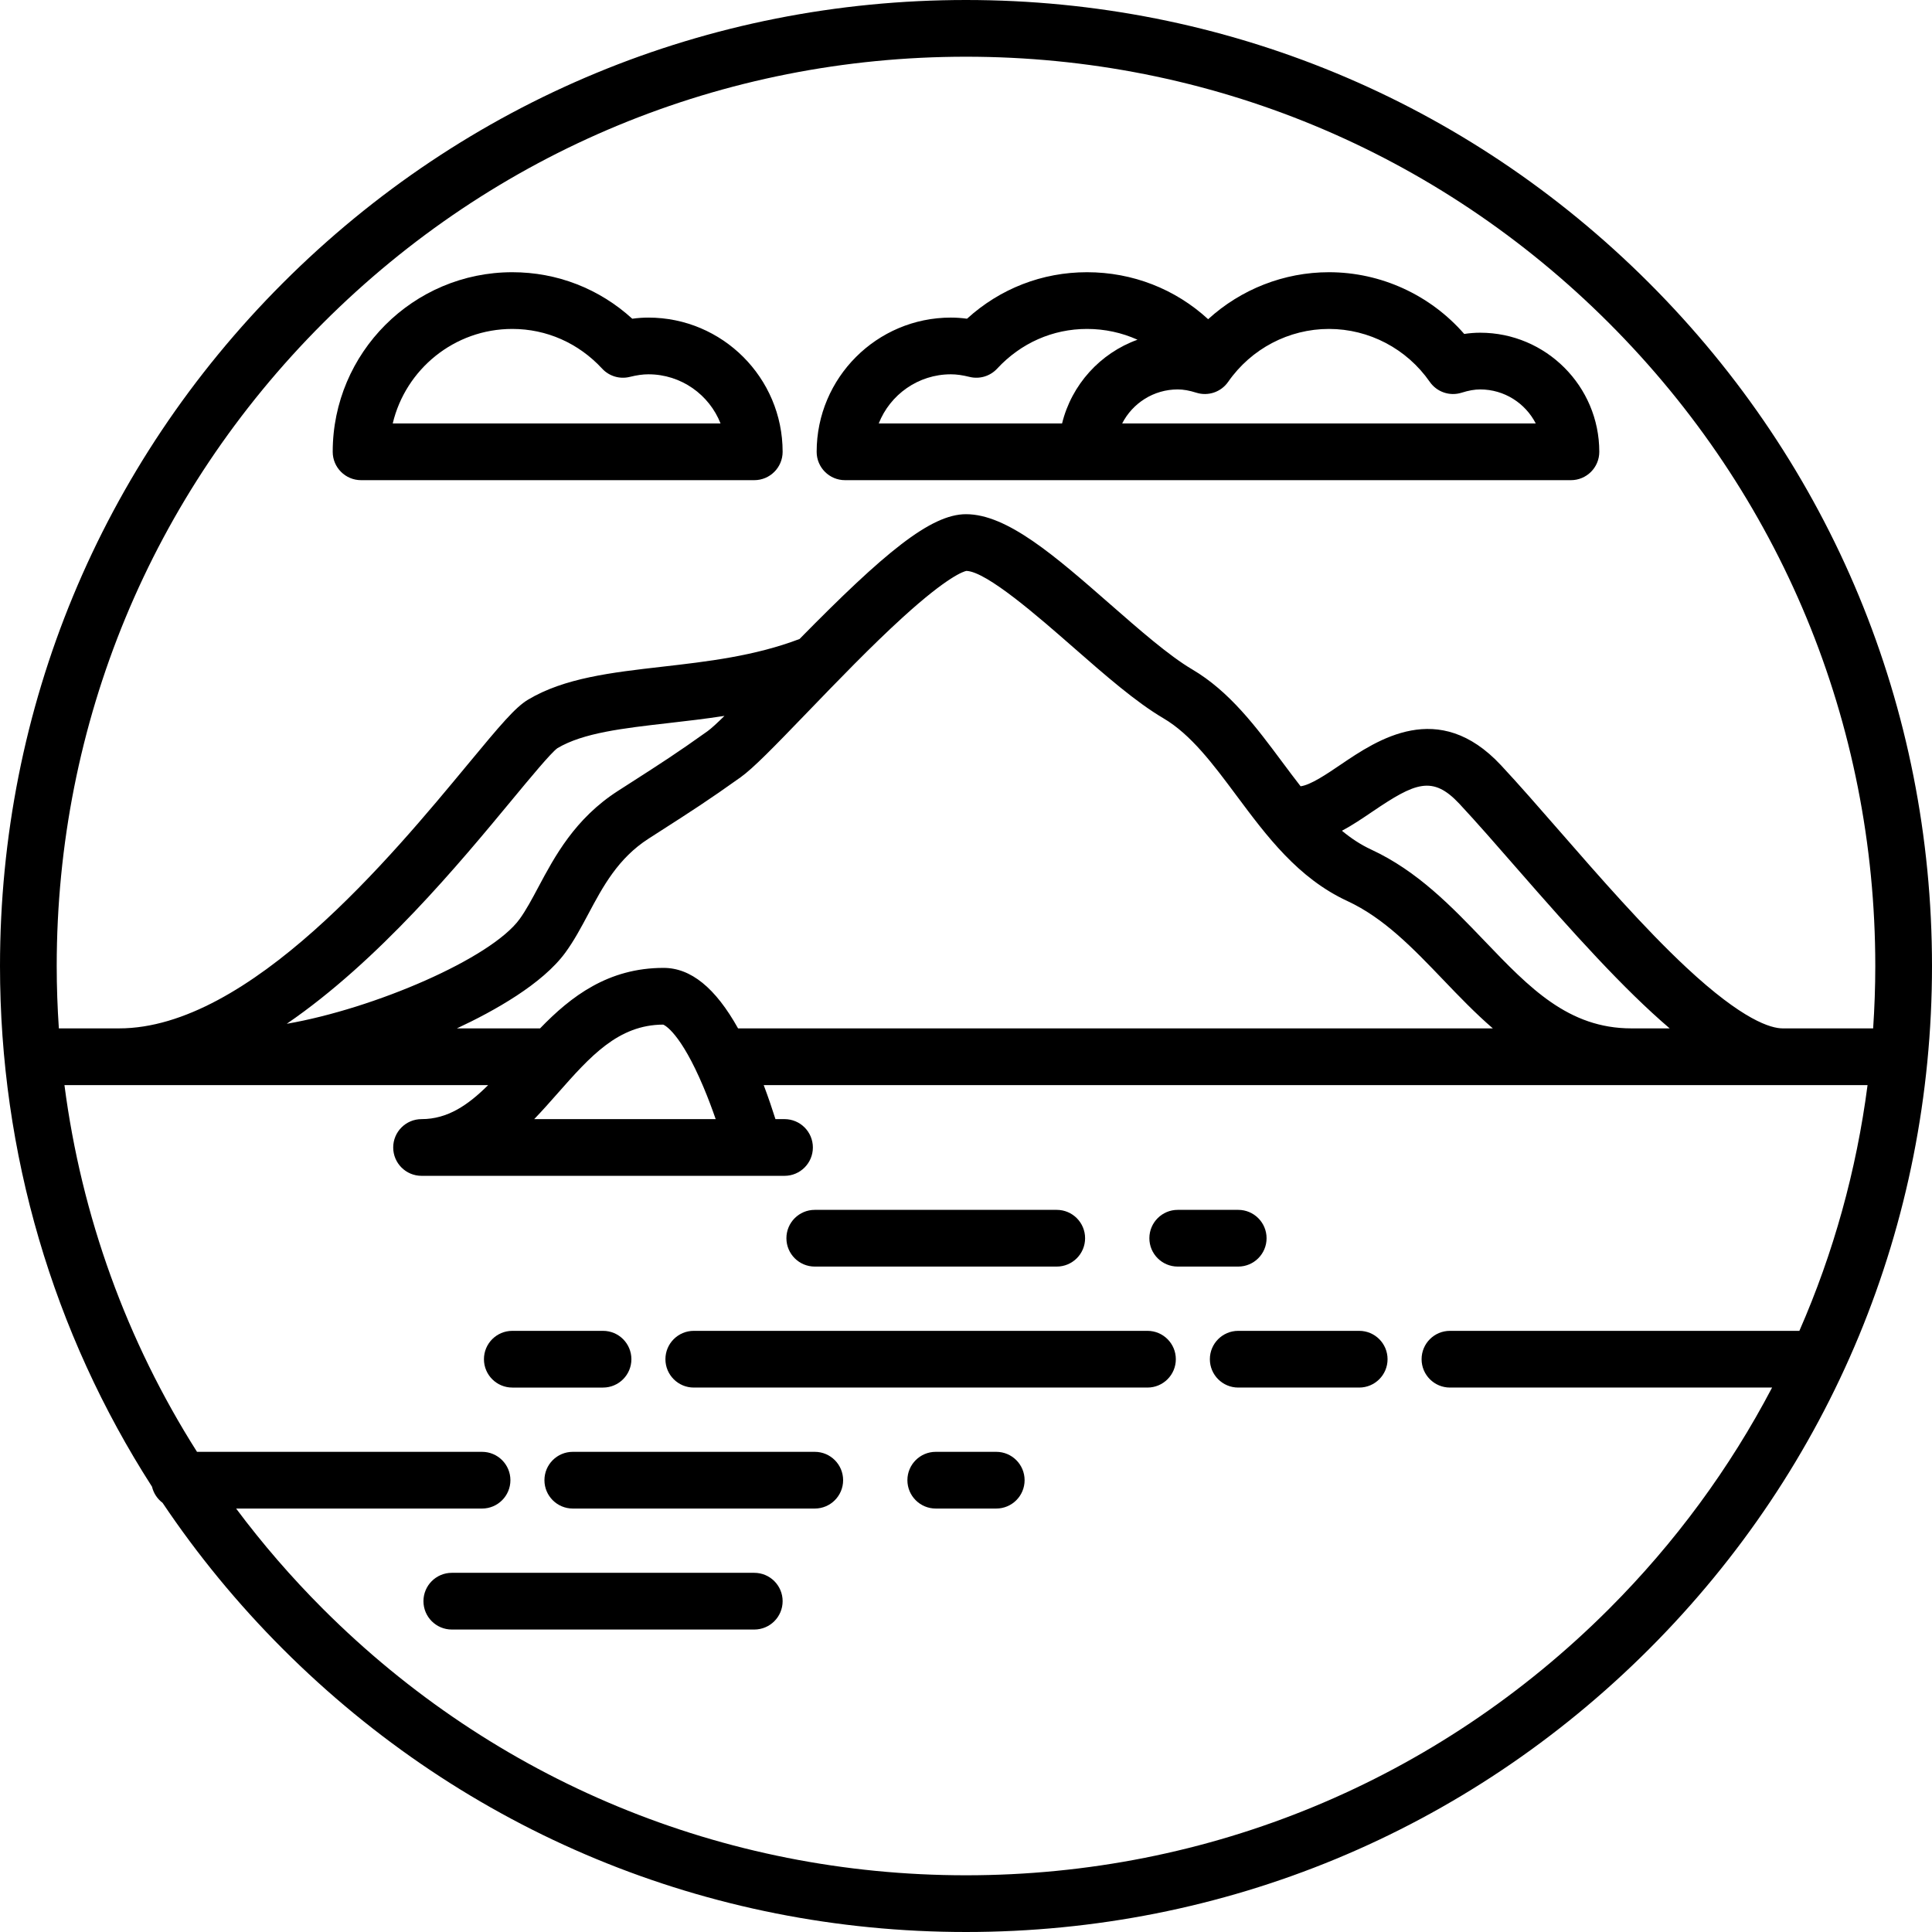 <?xml version="1.0" encoding="iso-8859-1"?>
<!-- Uploaded to: SVG Repo, www.svgrepo.com, Generator: SVG Repo Mixer Tools -->
<!DOCTYPE svg PUBLIC "-//W3C//DTD SVG 1.1//EN" "http://www.w3.org/Graphics/SVG/1.1/DTD/svg11.dtd">
<svg fill="#000000" height="800px" width="800px" version="1.1" id="Capa_1" xmlns="http://www.w3.org/2000/svg" xmlns:xlink="http://www.w3.org/1999/xlink" 
	 viewBox="0 0 511 511" xml:space="preserve">
<g>
	<path d="M436.166,74.834C387.908,26.577,323.747,0,255.5,0S123.092,26.577,74.834,74.834C26.577,123.092,0,187.253,0,255.5
		c0,49.574,14.036,96.986,40.206,137.719c0.407,1.733,1.414,3.231,2.792,4.269c9.229,13.75,19.864,26.705,31.837,38.678
		C123.092,484.423,187.253,511,255.5,511s132.408-26.577,180.666-74.834C484.423,387.908,511,323.747,511,255.5
		S484.423,123.092,436.166,74.834z M85.441,85.441C130.865,40.016,191.26,15,255.5,15s124.635,25.016,170.059,70.441
		C470.984,130.865,496,191.26,496,255.5c0,5.532-0.199,11.032-0.567,16.5H471.5c-3.069,0-10.464-2.097-25.508-16.139
		c-11.081-10.342-22.934-23.934-33.393-35.927c-5.605-6.427-10.899-12.498-15.616-17.552c-16.508-17.687-32.718-6.697-42.403-0.131
		c-3.731,2.529-7.929,5.375-10.581,5.714c-1.647-2.11-3.277-4.295-4.928-6.511c-6.8-9.132-13.832-18.574-23.768-24.419
		c-6.068-3.569-13.977-10.489-21.625-17.181C279.05,147.054,266.417,136,255.5,136c-9.357,0-21.689,10.275-44.024,33.009
		c-11.903,4.527-24.338,5.96-36.378,7.339c-13.295,1.522-25.854,2.959-35.456,8.721c-3.367,2.021-7.29,6.674-15.841,17.006
		C103.575,226.512,65.928,272,31.5,272H15.567C15.199,266.532,15,261.032,15,255.5C15,191.26,40.016,130.865,85.441,85.441z
		 M431.5,272c-16.695,0-26.958-10.714-38.84-23.12c-8.704-9.087-17.705-18.484-30.006-24.185c-2.783-1.29-5.327-2.985-7.719-4.964
		c2.768-1.474,5.435-3.281,8.062-5.063c11.312-7.669,15.905-9.674,23.02-2.05c4.544,4.868,9.757,10.847,15.277,17.176
		c14.817,16.99,28.216,31.877,40.326,42.207H431.5z M147.507,289.161c8.578-9.719,15.989-18.116,27.899-18.16
		c0.402,0.156,4.579,2.104,10.654,16.517c1.242,2.947,2.329,5.871,3.235,8.483h-48.005
		C143.459,293.747,145.513,291.42,147.507,289.161z M195.212,272c-6.003-10.744-12.494-16-19.712-16
		c-14.621,0-24.468,7.52-32.656,16h-21.999c9.837-4.589,22.651-11.742,28.72-20.089c2.306-3.171,4.13-6.592,6.062-10.214
		c3.848-7.218,7.828-14.681,15.929-19.889l3.341-2.146c7.839-5.03,12.57-8.066,20.962-14.06c3.368-2.406,8.667-7.85,17.743-17.264
		c7.889-8.183,16.83-17.458,25.1-24.99c12.115-11.034,16.253-12.223,16.904-12.347c5.358,0.159,19.088,12.173,28.194,20.141
		c8.544,7.477,16.615,14.539,23.896,18.822c7.322,4.307,13.161,12.148,19.343,20.449c8,10.743,16.272,21.851,29.306,27.891
		c9.734,4.511,17.382,12.496,25.48,20.95c4.076,4.256,8.334,8.695,13.022,12.745H195.212z M75.839,270.788
		c24.348-16.662,45.703-42.459,59.517-59.15c4.84-5.849,10.322-12.473,12.071-13.748c6.819-4.057,17.275-5.255,29.376-6.64
		c4.74-0.542,9.714-1.113,14.816-1.902c-1.963,1.923-3.547,3.382-4.479,4.048c-8.088,5.777-12.441,8.571-20.345,13.642l-3.352,2.152
		c-11.388,7.321-16.747,17.372-21.054,25.449c-1.679,3.148-3.264,6.122-4.956,8.449C129.857,253.508,99.016,266.77,75.839,270.788z
		 M425.559,425.559C380.135,470.984,319.74,496,255.5,496s-124.635-25.016-170.059-70.441c-8.367-8.367-16.036-17.246-22.99-26.559
		H127.5c4.142,0,7.5-3.358,7.5-7.5s-3.358-7.5-7.5-7.5H52.107c-18.609-29.329-30.548-62.294-35.061-97h112.069
		c-5.309,5.275-10.717,9-17.615,9c-4.142,0-7.5,3.358-7.5,7.5s3.358,7.5,7.5,7.5h87.972c0.008,0,0.016,0.002,0.024,0.002
		c0.01,0,0.02-0.002,0.03-0.002h7.975c4.142,0,7.5-3.358,7.5-7.5s-3.358-7.5-7.5-7.5h-2.4c-0.784-2.484-1.83-5.612-3.105-9h291.959
		c-2.936,22.578-9.015,44.418-18.033,65H383.5c-4.142,0-7.5,3.358-7.5,7.5s3.358,7.5,7.5,7.5h85.206
		C457.526,388.316,443.065,408.053,425.559,425.559z"/>
	<path d="M95.5,127h104c4.142,0,7.5-3.358,7.5-7.5c0-19.575-15.925-35.5-35.5-35.5c-1.388,0-2.804,0.098-4.27,0.298
		C158.476,76.337,147.359,72,135.5,72C109.309,72,88,93.308,88,119.5C88,123.642,91.358,127,95.5,127z M135.5,87
		c9.053,0,17.492,3.73,23.764,10.503c1.856,2.006,4.656,2.842,7.31,2.183C168.46,99.218,170.025,99,171.5,99
		c8.658,0,16.08,5.395,19.08,13h-86.706C107.268,97.683,120.16,87,135.5,87z"/>
	<path d="M223.5,127h64h16h112c4.142,0,7.5-3.358,7.5-7.5c0-17.369-14.131-31.5-31.5-31.5c-1.387,0-2.789,0.108-4.222,0.327
		C378.299,78.022,365.268,72,351.5,72c-11.924,0-23.291,4.524-31.956,12.428C310.868,76.454,299.583,72,287.5,72
		c-11.859,0-22.976,4.337-31.73,12.298C254.304,84.098,252.888,84,251.5,84c-19.575,0-35.5,15.925-35.5,35.5
		C216,123.642,219.358,127,223.5,127z M351.5,87c10.599,0,20.567,5.233,26.665,13.998c1.875,2.694,5.282,3.858,8.413,2.87
		c1.877-0.592,3.441-0.868,4.923-0.868c6.399,0,11.959,3.662,14.695,9H303.5h-6.695c2.735-5.338,8.295-9,14.695-9
		c1.482,0,3.046,0.276,4.923,0.868c3.13,0.987,6.539-0.176,8.413-2.87C330.933,92.233,340.901,87,351.5,87z M251.5,99
		c1.475,0,3.04,0.218,4.926,0.686c2.652,0.658,5.453-0.178,7.31-2.183C270.008,90.73,278.447,87,287.5,87
		c4.707,0,9.234,0.996,13.361,2.853c-9.846,3.544-17.429,11.861-19.951,22.147H232.42C235.42,104.395,242.842,99,251.5,99z"/>
	<path d="M215.5,335h64c4.142,0,7.5-3.358,7.5-7.5s-3.358-7.5-7.5-7.5h-64c-4.142,0-7.5,3.358-7.5,7.5S211.358,335,215.5,335z"/>
	<path d="M303.5,352h-120c-4.142,0-7.5,3.358-7.5,7.5s3.358,7.5,7.5,7.5h120c4.142,0,7.5-3.358,7.5-7.5S307.642,352,303.5,352z"/>
	<path d="M359.5,352h-32c-4.142,0-7.5,3.358-7.5,7.5s3.358,7.5,7.5,7.5h32c4.142,0,7.5-3.358,7.5-7.5S363.642,352,359.5,352z"/>
	<path d="M159.5,367c4.142,0,7.5-3.358,7.5-7.5s-3.358-7.5-7.5-7.5h-24c-4.142,0-7.5,3.358-7.5,7.5s3.358,7.5,7.5,7.5H159.5z"/>
	<path d="M335,327.5c0-4.142-3.358-7.5-7.5-7.5h-16c-4.142,0-7.5,3.358-7.5,7.5s3.358,7.5,7.5,7.5h16
		C331.642,335,335,331.642,335,327.5z"/>
	<path d="M215.5,384h-64c-4.142,0-7.5,3.358-7.5,7.5s3.358,7.5,7.5,7.5h64c4.142,0,7.5-3.358,7.5-7.5S219.642,384,215.5,384z"/>
	<path d="M199.5,416h-80c-4.142,0-7.5,3.358-7.5,7.5s3.358,7.5,7.5,7.5h80c4.142,0,7.5-3.358,7.5-7.5S203.642,416,199.5,416z"/>
	<path d="M263.5,384h-16c-4.142,0-7.5,3.358-7.5,7.5s3.358,7.5,7.5,7.5h16c4.142,0,7.5-3.358,7.5-7.5S267.642,384,263.5,384z"/>
</g>
</svg>